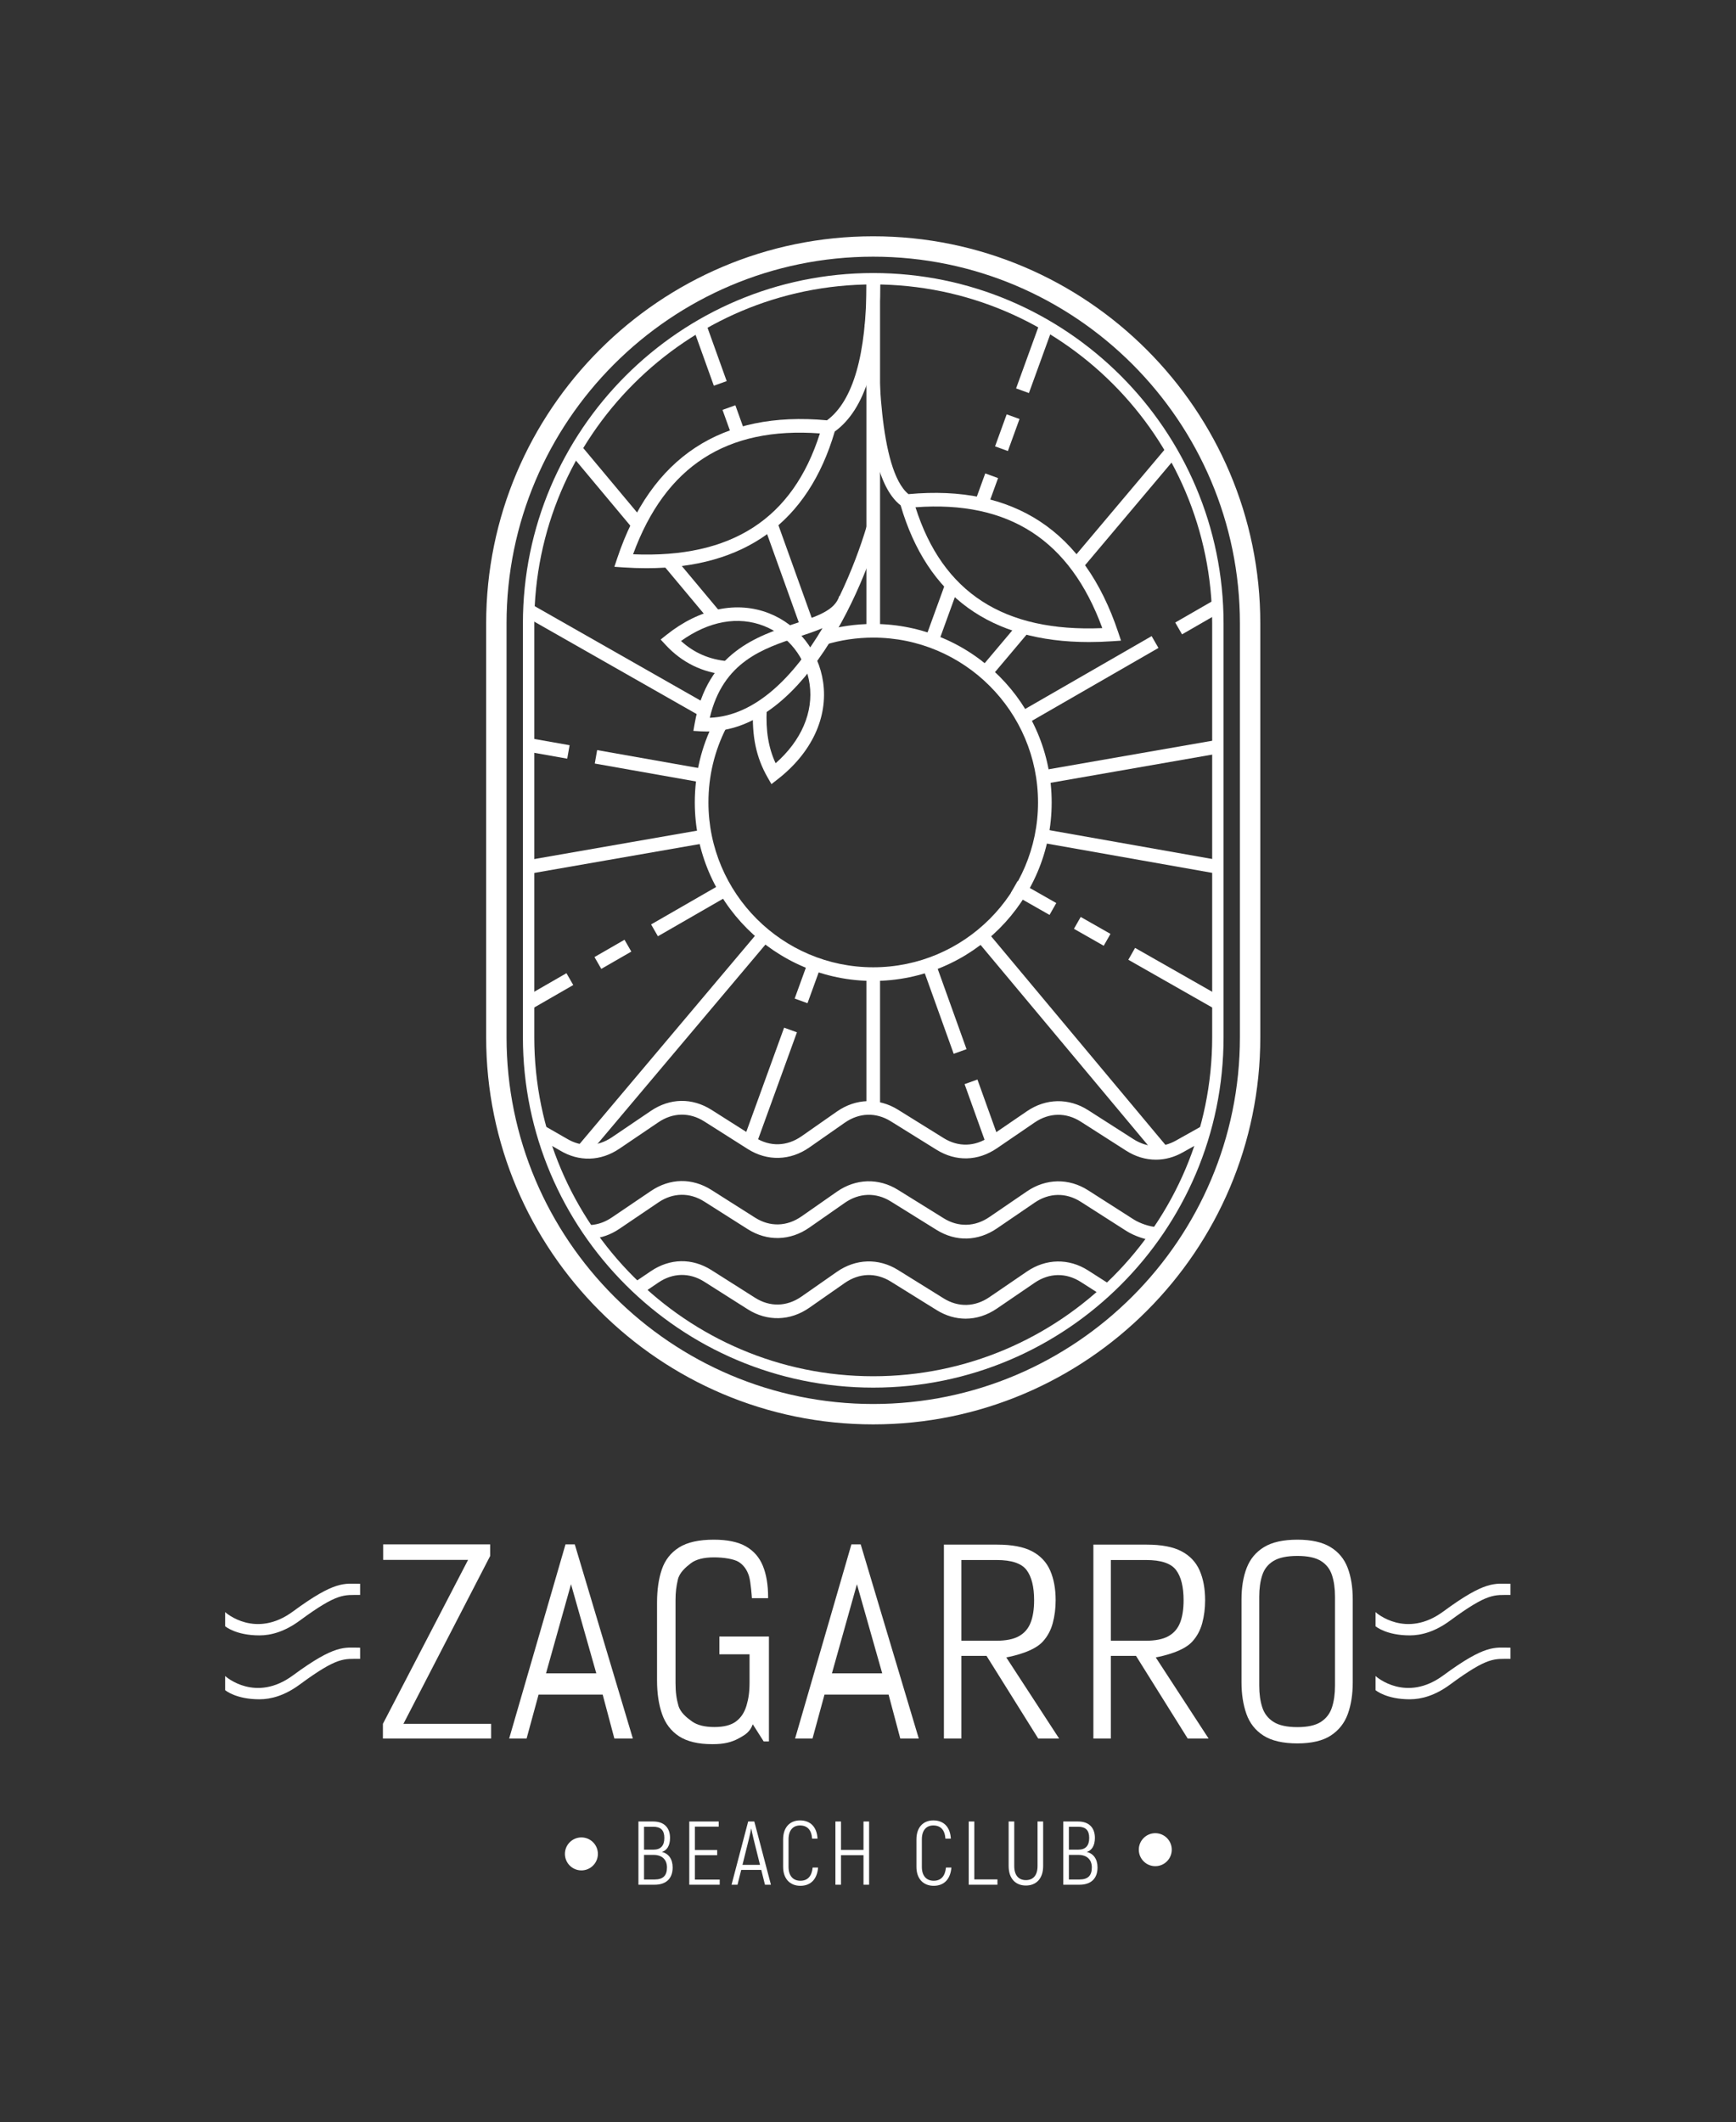 <?xml version="1.0" encoding="UTF-8"?> <svg xmlns="http://www.w3.org/2000/svg" width="1193" height="1458" viewBox="0 0 1193 1458" fill="none"><rect x="0" y="0" width="1193" height="1458" fill="#333333" stroke="none"/><path d="M600.095 673.921C532.479 673.921 477.469 618.912 477.469 551.296C477.469 531.739 481.939 513.044 490.752 495.733L499.111 499.988C490.973 515.968 486.848 533.232 486.848 551.296C486.848 613.74 537.651 664.543 600.095 664.543C662.539 664.543 713.341 613.74 713.341 551.296C713.341 488.852 662.539 438.049 600.095 438.049C588.845 438.049 577.737 439.695 567.08 442.939L564.349 433.965C575.895 430.451 587.92 428.671 600.095 428.671C667.711 428.671 722.72 483.68 722.72 551.296C722.72 618.912 667.711 673.921 600.095 673.921Z" fill="white"></path><path d="M600.095 176.344C461.148 176.344 348.105 289.385 348.105 428.333V712.575C348.105 851.523 461.148 964.565 600.095 964.565C739.043 964.565 852.084 851.523 852.084 712.575V428.333C852.084 289.385 739.043 176.344 600.095 176.344ZM600.095 978.576C453.42 978.576 334.092 859.249 334.092 712.575V428.333C334.092 281.66 453.42 162.331 600.095 162.331C746.769 162.331 866.096 281.66 866.096 428.333V712.575C866.096 859.249 746.769 978.576 600.095 978.576Z" fill="white"></path><path d="M600.095 195.402C471.656 195.402 367.164 299.894 367.164 428.332V712.574C367.164 841.013 471.656 945.506 600.095 945.506C728.533 945.506 833.028 841.013 833.028 712.574V428.332C833.028 299.894 728.533 195.402 600.095 195.402ZM600.095 953.323C467.345 953.323 359.348 845.323 359.348 712.574V428.332C359.348 295.584 467.345 187.586 600.095 187.586C732.844 187.586 840.844 295.584 840.844 428.332V712.574C840.844 845.323 732.844 953.323 600.095 953.323Z" fill="white"></path><path d="M604.784 758.44H595.405V666.641H604.784V758.44Z" fill="white"></path><path d="M604.784 433.36H595.405V191.493H604.784V433.36Z" fill="white"></path><path d="M520.522 783.986L511.706 780.786L538.844 706.024L547.66 709.224L520.522 783.986Z" fill="white"></path><path d="M554.921 689.223L546.105 686.023L556.19 658.239L565.006 661.438L554.921 689.223Z" fill="white"></path><path d="M644.416 442.686L635.597 439.486L650.544 398.314L659.361 401.514L644.416 442.686Z" fill="white"></path><path d="M678.041 350.059L669.222 346.859L677.069 325.247L685.886 328.447L678.041 350.059Z" fill="white"></path><path d="M692.63 309.864L683.812 306.663L691.802 284.659L700.618 287.86L692.63 309.864Z" fill="white"></path><path d="M707.087 270.038L698.268 266.838L714.756 221.419L723.574 224.618L707.087 270.038Z" fill="white"></path><path d="M676.935 783.971L662.875 744.821L671.702 741.649L685.761 780.803L676.935 783.971Z" fill="white"></path><path d="M655.389 723.975L632.644 660.642L641.472 657.471L664.215 720.804L655.389 723.975Z" fill="white"></path><path d="M550.034 430.611L524.366 359.134L533.192 355.964L558.86 427.44L550.034 430.611Z" fill="white"></path><path d="M504.125 302.773L496.519 281.597L505.347 278.427L512.95 299.603L504.125 302.773Z" fill="white"></path><path d="M490.559 264.999L476.045 224.586L484.872 221.415L499.384 261.828L490.559 264.999Z" fill="white"></path><path d="M794.379 793.393L670.985 645.741L678.183 639.725L801.576 787.379L794.379 793.393Z" fill="white"></path><path d="M487.095 425.696L456.171 388.693L463.369 382.677L494.293 419.681L487.095 425.696Z" fill="white"></path><path d="M435.083 363.457L392.779 312.837L399.977 306.821L442.281 357.442L435.083 363.457Z" fill="white"></path><path d="M834.616 693.069L775.4 659.374L780.038 651.221L839.255 684.917L834.616 693.069Z" fill="white"></path><path d="M758.49 649.752L738.033 638.11L742.67 629.958L763.129 641.6L758.49 649.752Z" fill="white"></path><path d="M721.251 628.563L694.68 613.443L699.319 605.291L725.889 620.411L721.251 628.563Z" fill="white"></path><path d="M480.923 491.812L361.115 423.64L365.754 415.488L485.563 483.66L480.923 491.812Z" fill="white"></path><path d="M836.119 600.217L713.088 578.438L714.721 569.202L837.752 590.981L836.119 600.217Z" fill="white"></path><path d="M485.772 538.201L408.733 524.565L410.368 515.329L487.406 528.965L485.772 538.201Z" fill="white"></path><path d="M389.804 521.214L362.616 516.401L364.252 507.166L391.439 511.978L389.804 521.214Z" fill="white"></path><path d="M714.711 539.067L713.099 529.827L836.129 508.361L837.741 517.601L714.711 539.067Z" fill="white"></path><path d="M364.241 600.219L362.629 590.979L485.783 569.49L487.397 578.73L364.241 600.219Z" fill="white"></path><path d="M812.313 435.81L807.633 427.683L834.297 412.329L838.977 420.457L812.313 435.81Z" fill="white"></path><path d="M703.863 498.262L699.183 490.136L791.416 437.021L796.096 445.149L703.863 498.262Z" fill="white"></path><path d="M452.121 643.23L447.441 635.103L497.447 606.306L502.127 614.434L452.121 643.23Z" fill="white"></path><path d="M413.209 665.638L408.529 657.511L429.165 645.627L433.845 653.754L413.209 665.638Z" fill="white"></path><path d="M365.595 693.057L360.915 684.93L389.269 668.602L393.949 676.729L365.595 693.057Z" fill="white"></path><path d="M743.299 391.124L736.127 385.08L801.751 307.216L808.922 313.26L743.299 391.124Z" fill="white"></path><path d="M680.894 465.17L673.722 459.126L700.512 427.338L707.684 433.382L680.894 465.17Z" fill="white"></path><path d="M404.246 793.418L397.074 787.372L523.95 636.834L531.122 642.878L404.246 793.418Z" fill="white"></path><path d="M435.06 380.792C502.729 383.664 544.8 356.46 563.445 297.766C499.341 293.042 457.246 320.248 435.06 380.792ZM444.233 390.364C439.046 390.365 433.726 390.178 428.254 389.809L422.202 389.397L424.125 383.644C447.412 313.961 495.922 282.05 568.317 288.762C586.278 275.484 595.42 243.645 595.494 194.077L604.874 194.09C604.794 247.737 594.573 281.268 573.641 296.489C555.348 358.841 511.852 390.362 444.233 390.364Z" fill="white"></path><path d="M629.13 348.501C647.778 407.194 689.841 434.411 757.518 431.526C735.333 370.987 693.256 343.769 629.13 348.501ZM748.348 441.098C680.706 441.098 637.21 409.561 618.922 347.179C601.992 334.031 594.368 295.513 594.258 223.007L603.637 222.993C603.677 247.909 603.788 322.721 624.322 339.49C696.682 332.785 745.172 364.71 768.453 434.378L770.374 440.133L764.321 440.542C758.856 440.914 753.53 441.098 748.348 441.098Z" fill="white"></path><path d="M794.337 796.715C787.324 796.715 780.321 794.641 773.863 790.511L742.716 770.594C732.585 764.115 721.025 764.33 711 771.178L685.157 788.835C672.06 797.782 656.901 798.162 643.568 789.872L612.119 770.323C601.964 764.014 590.431 764.387 580.467 771.35L556.195 788.309C543.071 797.478 527.251 797.885 513.881 789.402L483.972 770.43C473.912 764.048 462.433 764.256 452.477 771L425.72 789.125C412.809 797.87 397.848 798.302 384.672 790.305L370.077 781.938L374.741 773.802L389.437 782.227C399.444 788.298 410.715 787.957 420.46 781.359L447.216 763.235C460.411 754.297 475.637 754.035 488.996 762.508L518.905 781.483C529.125 787.967 540.761 787.65 550.821 780.62L575.093 763.662C588.087 754.586 603.779 754.097 617.071 762.357L648.52 781.907C658.555 788.144 669.976 787.845 679.865 781.09L705.711 763.434C718.795 754.495 734.516 754.218 747.769 762.691L778.916 782.61C788.236 788.573 798.596 788.926 808.076 783.611L825.387 773.913L829.972 782.094L812.663 791.794C806.799 795.078 800.564 796.715 794.337 796.715Z" fill="white"></path><path d="M794.237 852.38C787.837 852.01 779.65 849.273 773.863 845.573L742.715 825.654C732.586 819.177 721.025 819.39 711.001 826.239L685.158 843.895C672.062 852.842 656.901 853.223 643.567 844.934L612.118 825.383C601.965 819.073 590.431 819.45 580.466 826.413L556.194 843.369C543.073 852.541 527.251 852.943 513.882 844.465L483.971 825.49C473.913 819.107 462.433 819.318 452.477 826.061L425.721 844.186C419.706 848.261 413.246 850.542 406.522 850.969L405.929 841.607C410.961 841.289 415.849 839.543 420.461 836.422L447.217 818.297C460.407 809.359 475.637 809.095 488.995 817.569L518.906 836.543C529.125 843.027 540.761 842.713 550.822 835.681L575.093 818.725C588.086 809.643 603.778 809.158 617.07 817.419L648.519 836.969C658.554 843.205 669.978 842.905 679.866 836.15L705.71 818.495C718.794 809.557 734.517 809.279 747.769 817.754L778.915 837.671C783.327 840.493 789.997 842.739 794.781 843.017L794.237 852.38Z" fill="white"></path><path d="M663.576 905.95C656.771 905.95 649.96 903.967 643.567 899.994L612.118 880.446C601.966 874.135 590.43 874.51 580.466 881.473L556.194 898.43C543.072 907.599 527.251 908.006 513.882 899.525L483.971 880.551C473.912 874.17 462.434 874.379 452.478 881.122L441.915 888.277L436.652 880.513L447.216 873.357C460.411 864.422 475.636 864.157 488.995 872.631L518.906 891.605C529.126 898.089 540.76 897.773 550.823 890.742L575.094 873.785C588.087 864.706 603.779 864.219 617.071 872.479L648.519 892.03C658.554 898.267 669.978 897.965 679.867 891.21L705.71 873.555C718.794 864.618 734.516 864.342 747.768 872.815L761.707 881.727L756.655 889.63L742.716 880.717C732.587 874.242 721.03 874.453 711.002 881.299L685.158 898.957C678.339 903.613 670.963 905.95 663.576 905.95Z" fill="white"></path><path d="M263.139 1194.41V1184.3L321.678 1071.65H263.306V1061.02H336.843V1068.99L277.241 1184.3H337.51V1194.41H263.139Z" fill="white"></path><path d="M489.592 1198.27C479.82 1198.27 472.176 1196.46 466.656 1192.85C461.137 1189.23 457.235 1184.12 454.951 1177.51C452.667 1170.9 451.524 1163.25 451.524 1154.55V1100.99C451.524 1092.18 452.635 1084.56 454.856 1078.11C457.076 1071.68 461.008 1066.68 466.656 1063.12C472.301 1059.56 480.265 1057.78 490.544 1057.78C499.804 1057.78 507.133 1059.31 512.528 1062.35C517.921 1065.41 521.823 1069.87 524.235 1075.74C526.644 1081.62 527.851 1088.79 527.851 1097.27V1097.96H516.713C516.713 1097.96 516.048 1087.11 514.716 1082.81C513.384 1078.52 511.068 1075.3 507.768 1073.15C504.468 1071.01 497.079 1069.93 490.735 1069.93C483.627 1069.93 478.296 1071.29 474.747 1074C471.191 1076.71 466.923 1080.44 465.845 1085.19C464.767 1089.93 464.227 1093.54 464.227 1099.64V1156.07C464.227 1162.74 464.893 1167.15 466.225 1171.84C467.557 1176.53 471.987 1180.14 475.603 1182.68C479.22 1185.23 484.325 1186.5 490.925 1186.5C497.396 1186.5 502.345 1185.23 505.772 1182.68C509.197 1180.14 511.607 1176.5 513.004 1171.75C514.399 1167.01 515.097 1162.51 515.097 1155.73V1136.54H494.363V1124.31H528.421V1196.41L524.831 1196.41L517.312 1184.6C515.411 1189.8 512.324 1191.79 507.435 1194.41C502.648 1196.99 497.459 1198.27 489.592 1198.27Z" fill="white"></path><path d="M571.71 1149.62H606.274L588.892 1088.38L571.71 1149.62ZM546.389 1194.41L585.096 1061.02H591.482L631.394 1194.41H618.69L610.652 1164.21H566.605L558.365 1194.41H546.389Z" fill="white"></path><path d="M375.223 1149.62H409.787L392.405 1088.38L375.223 1149.62ZM349.902 1194.41L388.609 1061.02H394.995L434.907 1194.41H422.203L414.163 1164.21H370.117L361.877 1194.41H349.902Z" fill="white"></path><path d="M660.664 1127.22H684.462C691.26 1127.22 696.524 1126.17 700.257 1124.06C703.989 1121.97 706.657 1118.87 708.257 1114.79C709.856 1110.71 710.656 1105.58 710.656 1099.39C710.656 1090.12 708.922 1083.19 705.456 1078.62C701.989 1074.04 695.125 1071.75 684.861 1071.75H660.664V1127.22ZM648.67 1194.41V1061.18H685.261C695.39 1061.18 703.358 1062.69 709.157 1065.72C714.953 1068.76 719.118 1073.14 721.654 1078.89C724.185 1084.65 725.45 1091.48 725.45 1099.39C725.45 1104.96 724.782 1110.22 723.45 1115.16C722.118 1120.11 719.813 1124.28 716.652 1127.77C710.656 1134.41 697.393 1137.56 691.529 1138.67L727.849 1194.41H713.48L677.957 1137.61H660.664V1194.41H648.67Z" fill="white"></path><path d="M763.386 1127.22H787.185C793.982 1127.22 799.245 1126.17 802.979 1124.06C806.709 1121.97 809.378 1118.87 810.978 1114.79C812.578 1110.71 813.378 1105.58 813.378 1099.39C813.378 1090.12 811.645 1083.19 808.178 1078.62C804.71 1074.04 797.847 1071.75 787.583 1071.75H763.386V1127.22ZM751.393 1194.41V1061.18H787.983C798.113 1061.18 806.081 1062.69 811.879 1065.72C817.675 1068.76 821.841 1073.14 824.375 1078.89C826.907 1084.65 828.173 1091.48 828.173 1099.39C828.173 1104.96 827.505 1110.22 826.173 1115.16C824.841 1120.11 822.534 1124.28 819.374 1127.77C813.378 1134.41 800.114 1137.56 794.25 1138.67L830.571 1194.41H816.202L780.679 1137.61H763.386V1194.41H751.393Z" fill="white"></path><path d="M891.596 1186.56C898.616 1186.56 903.983 1185.37 907.696 1182.98C911.4 1180.6 913.955 1177.27 915.345 1172.99C916.736 1168.71 917.432 1163.74 917.432 1158.08V1096.94C917.432 1091.28 916.736 1086.34 915.345 1082.12C913.955 1077.89 911.4 1074.65 907.696 1072.37C903.983 1070.09 898.616 1068.95 891.596 1068.95C884.441 1068.95 878.976 1070.09 875.201 1072.37C871.424 1074.65 868.839 1077.89 867.451 1082.12C866.057 1086.34 865.361 1091.28 865.361 1096.94V1158.08C865.361 1163.74 866.057 1168.71 867.451 1172.99C868.839 1177.27 871.424 1180.6 875.201 1182.98C878.976 1185.37 884.441 1186.56 891.596 1186.56ZM891.58 1197.74C881.657 1197.74 873.907 1195.96 868.333 1192.41C862.757 1188.86 858.837 1183.91 856.571 1177.54C854.304 1171.17 853.172 1163.88 853.172 1155.65V1098.85C853.172 1090.52 854.367 1083.28 856.756 1077.13C859.145 1070.99 863.124 1066.23 868.701 1062.85C874.273 1059.47 881.901 1057.78 891.58 1057.78C901.137 1057.78 908.701 1059.47 914.277 1062.85C919.851 1066.23 923.801 1070.99 926.132 1077.13C928.457 1083.28 929.621 1090.52 929.621 1098.85V1155.82C929.621 1164.05 928.489 1171.29 926.223 1177.54C923.953 1183.8 920.067 1188.72 914.553 1192.33C909.04 1195.94 901.381 1197.74 891.58 1197.74Z" fill="white"></path><path d="M178.277 1123.54C162.156 1123.54 154.885 1117.41 154.733 1117.25V1107.55C155.476 1108.3 175.804 1125.89 201.308 1107.12C230.582 1085.57 236.62 1088.08 247.48 1088.08V1095.75C236.354 1095.9 232.45 1093.9 205.941 1113.41C195.642 1120.99 186.246 1123.54 178.277 1123.54Z" fill="white"></path><path d="M178.277 1167.44C162.156 1167.44 154.885 1161.31 154.733 1161.15V1151.45C155.476 1152.2 175.804 1169.8 201.308 1151.02C230.582 1129.47 236.62 1131.98 247.48 1131.98V1139.65C236.354 1139.8 232.45 1137.8 205.941 1157.32C195.642 1164.9 186.246 1167.44 178.277 1167.44Z" fill="white"></path><path d="M968.826 1123.54C952.705 1123.54 945.434 1117.41 945.281 1117.25V1107.55C946.023 1108.3 966.353 1125.89 991.857 1107.12C1021.13 1085.57 1027.17 1088.08 1038.03 1088.08V1095.75C1026.9 1095.9 1023 1093.9 996.49 1113.41C986.19 1120.99 976.795 1123.54 968.826 1123.54Z" fill="white"></path><path d="M968.826 1167.44C952.705 1167.44 945.434 1161.31 945.281 1161.15V1151.45C946.023 1152.2 966.353 1169.8 991.857 1151.02C1021.13 1129.47 1027.17 1131.98 1038.03 1131.98V1139.65C1026.9 1139.8 1023 1137.8 996.49 1157.32C986.19 1164.9 976.795 1167.44 968.826 1167.44Z" fill="white"></path><path d="M530.136 538.709L527.452 534.014C519.673 520.405 516.612 505.871 517.527 486.893L526.896 487.345C526.185 502.09 528.085 513.759 533.013 524.371C550.663 508.845 559.14 489.279 556.381 469.99C553.807 451.999 541.847 436.721 525.167 430.115C507.268 423.023 487.135 426.683 468.011 440.367C476.979 448.55 487.497 453.101 500.02 454.243L499.168 463.583C482.707 462.083 468.667 455.182 457.441 443.078L454.008 439.378L457.951 436.226C480.712 418.027 506.473 412.623 528.62 421.395C548.421 429.237 562.615 447.347 565.665 468.661C569.133 492.905 557.74 517.227 534.404 535.387L530.136 538.709Z" fill="white"></path><path d="M565.222 431.563C560.192 433.735 554.648 435.558 548.997 437.416C524.476 445.48 496.825 454.574 487.77 493.128C519.528 491.895 545.869 464.159 565.222 431.563ZM485.638 502.554C484.35 502.554 483.061 502.518 481.766 502.443L476.494 502.143L477.416 496.943C486.045 448.247 520.736 436.838 546.066 428.506C561.542 423.415 573.766 419.395 576.77 409.468L576.982 409.532C585.102 392.642 591.372 375.732 595.601 361.522L604.589 364.196C599.977 379.7 586.581 419.458 561.866 453.679C538.432 486.128 512.802 502.554 485.638 502.554Z" fill="white"></path><path d="M410.872 1273.66C410.872 1279.92 405.802 1284.99 399.546 1284.99C393.29 1284.99 388.218 1279.92 388.218 1273.66C388.218 1267.4 393.29 1262.33 399.546 1262.33C405.802 1262.33 410.872 1267.4 410.872 1273.66Z" fill="white"></path><path d="M805.252 1270.76C805.252 1277.02 800.181 1282.09 793.927 1282.09C787.671 1282.09 782.599 1277.02 782.599 1270.76C782.599 1264.5 787.671 1259.43 793.927 1259.43C800.181 1259.43 805.252 1264.5 805.252 1270.76Z" fill="white"></path><path d="M458.347 1282.98C458.347 1277.33 454.685 1274.35 449.223 1274.35H442.582V1291.23H449.906C455.554 1291.23 458.347 1288.69 458.347 1282.98ZM442.582 1254.99V1270.75H449.038C454.065 1270.75 456.547 1268.02 456.547 1262.68C456.547 1257.41 454.065 1254.99 448.913 1254.99H442.582ZM462.257 1282.98C462.257 1290.74 457.602 1294.83 449.906 1294.83H438.734V1251.39H448.913C456.175 1251.39 460.457 1255.48 460.457 1262.68C460.457 1268.08 458.223 1271.37 454.81 1272.3C459.402 1273.36 462.257 1277.14 462.257 1282.98Z" fill="white"></path><path d="M494.595 1291.3V1294.83H473.679V1251.39H493.913V1254.92H477.527V1271H492.858V1274.54H477.527V1291.3H494.595Z" fill="white"></path><path d="M522.279 1281.18L517.81 1263.18C517.127 1260.51 516.507 1257.41 516.321 1256.35H516.197C516.01 1257.41 515.39 1260.51 514.707 1263.18L510.238 1281.18H522.279ZM523.147 1284.65H509.37L506.825 1294.83H502.729L514.149 1251.39H518.369L529.79 1294.83H525.693L523.147 1284.65Z" fill="white"></path><path d="M538.169 1282.54V1263.68C538.169 1255.3 542.948 1250.64 549.776 1250.64C556.851 1250.64 561.381 1255.11 561.816 1263.18H558.092C557.657 1257.03 554.679 1254.12 549.776 1254.12C545.12 1254.12 541.893 1257.22 541.893 1263.68V1282.54C541.893 1289 545.245 1292.1 550.024 1292.1C554.989 1292.1 557.844 1289.06 558.464 1283.04H562.188C561.568 1290.98 557.161 1295.58 550.024 1295.58C543.073 1295.58 538.169 1290.92 538.169 1282.54Z" fill="white"></path><path d="M597.258 1251.39V1294.83H593.41V1274.54H577.955V1294.83H574.107V1251.39H577.955V1270.94H593.41V1251.39H597.258Z" fill="white"></path><path d="M629.783 1282.54V1263.68C629.783 1255.3 634.561 1250.64 641.389 1250.64C648.465 1250.64 652.996 1255.11 653.429 1263.18H649.707C649.271 1257.03 646.293 1254.12 641.389 1254.12C636.733 1254.12 633.507 1257.22 633.507 1263.68V1282.54C633.507 1289 636.859 1292.1 641.637 1292.1C646.603 1292.1 649.457 1289.06 650.079 1283.04H653.801C653.18 1290.98 648.775 1295.58 641.637 1295.58C634.687 1295.58 629.783 1290.92 629.783 1282.54Z" fill="white"></path><path d="M685.457 1291.17V1294.83H665.721V1251.39H669.568V1291.17H685.457Z" fill="white"></path><path d="M693.154 1281.98V1251.39H697.002V1281.98C697.002 1288.69 700.293 1291.67 705.01 1291.67C709.726 1291.67 713.016 1288.69 713.016 1281.98V1251.39H716.864V1281.98C716.864 1290.8 711.96 1295.39 705.01 1295.39C698.058 1295.39 693.154 1290.8 693.154 1281.98Z" fill="white"></path><path d="M750.319 1282.98C750.319 1277.33 746.656 1274.35 741.195 1274.35H734.553V1291.23H741.879C747.525 1291.23 750.319 1288.69 750.319 1282.98ZM734.553 1254.99V1270.75H741.008C746.036 1270.75 748.519 1268.02 748.519 1262.68C748.519 1257.41 746.036 1254.99 740.884 1254.99H734.553ZM754.228 1282.98C754.228 1290.74 749.573 1294.83 741.879 1294.83H730.707V1251.39H740.884C748.147 1251.39 752.428 1255.48 752.428 1262.68C752.428 1268.08 750.195 1271.37 746.78 1272.3C751.373 1273.36 754.228 1277.14 754.228 1282.98Z" fill="white"></path></svg> 